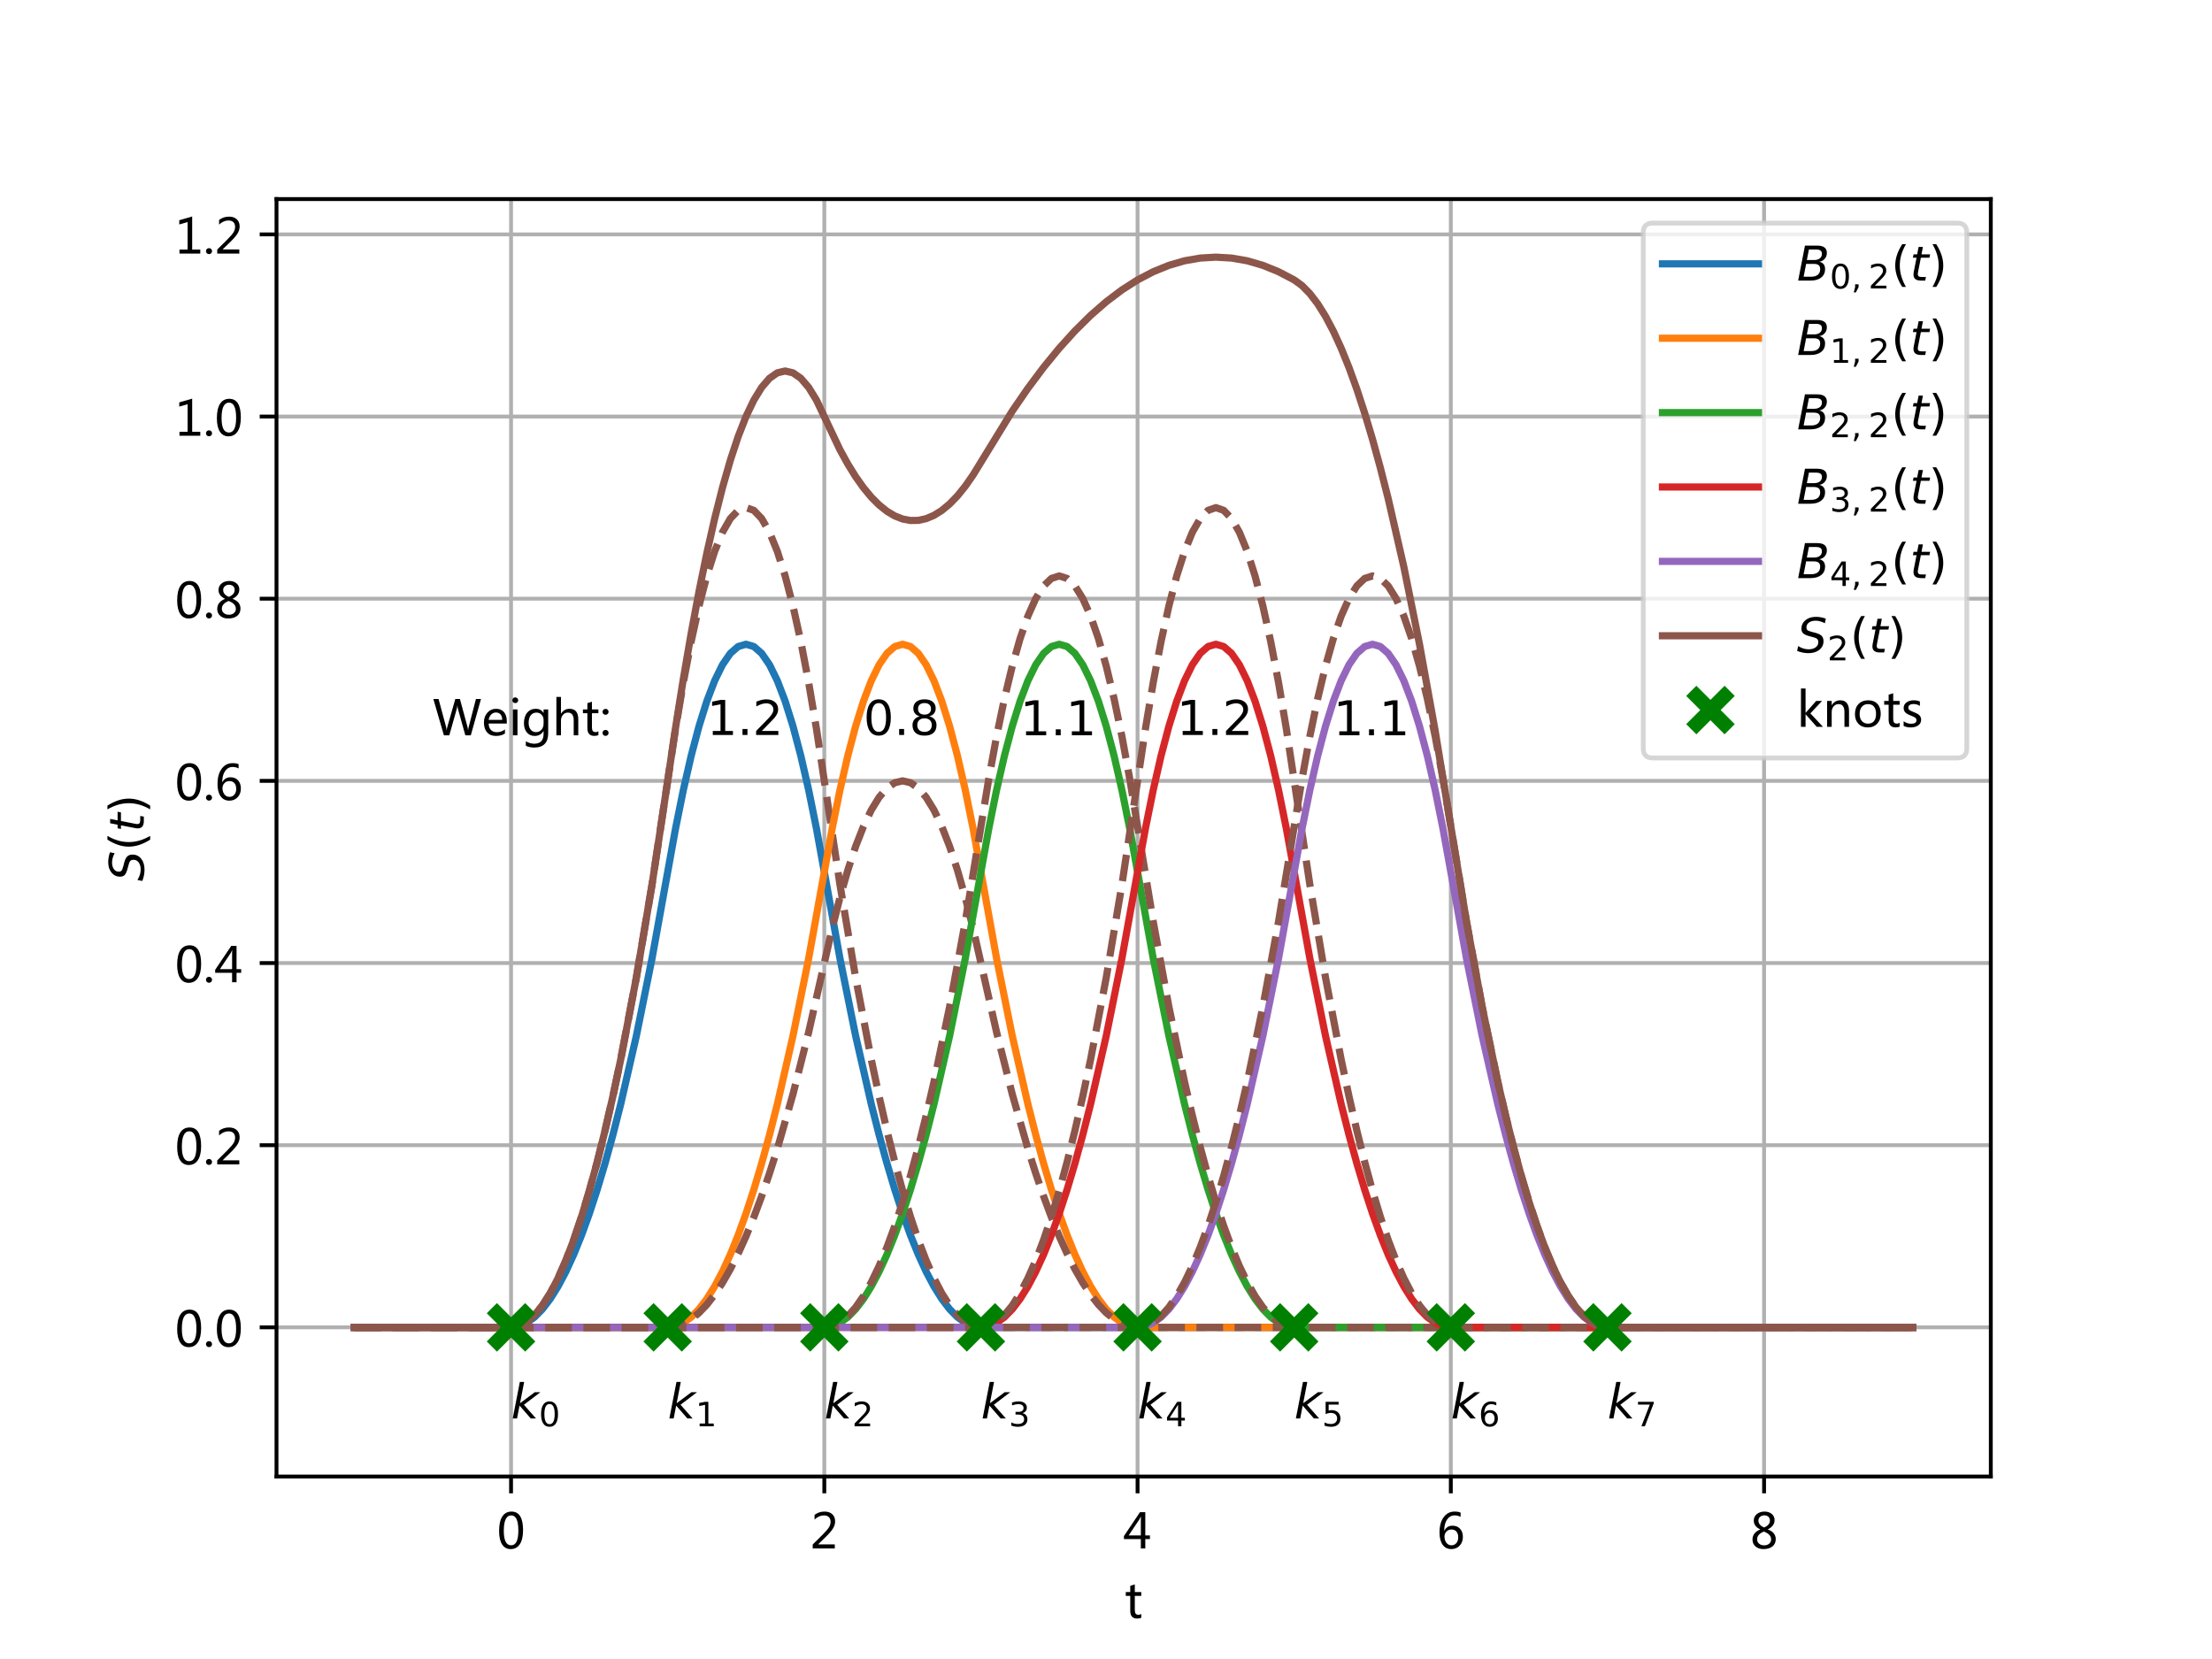 <?xml version="1.0" encoding="utf-8" standalone="no"?>
<!DOCTYPE svg PUBLIC "-//W3C//DTD SVG 1.1//EN"
  "http://www.w3.org/Graphics/SVG/1.1/DTD/svg11.dtd">
<!-- Created with matplotlib (http://matplotlib.org/) -->
<svg height="345.6pt" version="1.1" viewBox="0 0 460.8 345.6" width="460.8pt" xmlns="http://www.w3.org/2000/svg" xmlns:xlink="http://www.w3.org/1999/xlink">
 <defs>
  <style type="text/css">
*{stroke-linecap:butt;stroke-linejoin:round;}
  </style>
 </defs>
 <g id="figure_1">
  <g id="patch_1">
   <path d="M 0 345.6 
L 460.8 345.6 
L 460.8 0 
L 0 0 
z
" style="fill:#ffffff;"/>
  </g>
  <g id="axes_1">
   <g id="patch_2">
    <path d="M 57.6 307.584 
L 414.72 307.584 
L 414.72 41.472 
L 57.6 41.472 
z
" style="fill:#ffffff;"/>
   </g>
   <g id="matplotlib.axis_1">
    <g id="xtick_1">
     <g id="line2d_1">
      <path clip-path="url(#pf61961184f)" d="M 106.461 307.584 
L 106.461 41.472 
" style="fill:none;stroke:#b0b0b0;stroke-linecap:square;stroke-width:0.8;"/>
     </g>
     <g id="line2d_2">
      <defs>
       <path d="M 0 0 
L 0 3.5 
" id="m587c201917" style="stroke:#000000;stroke-width:0.8;"/>
      </defs>
      <g>
       <use style="stroke:#000000;stroke-width:0.8;" x="106.461" xlink:href="#m587c201917" y="307.584"/>
      </g>
     </g>
     <g id="text_1">
      <!-- 0 -->
      <defs>
       <path d="M 4.438 36.328 
Q 4.438 56.344 11.078 66.625 
Q 17.719 76.906 30.328 76.906 
Q 54.344 76.906 54.344 38.141 
Q 54.344 19 47.578 8.859 
Q 40.828 -1.266 28.609 -1.266 
Q 17.094 -1.266 10.766 8.344 
Q 4.438 17.969 4.438 36.328 
z
M 14.203 36.766 
Q 14.203 6.641 29.5 6.641 
Q 44.531 6.641 44.531 37.25 
Q 44.531 68.953 29.781 68.953 
Q 14.203 68.953 14.203 36.766 
z
" id="MicrosoftYaHei-30"/>
      </defs>
      <g transform="translate(103.529 322.578)scale(0.1 -0.1)">
       <use xlink:href="#MicrosoftYaHei-30"/>
      </g>
     </g>
    </g>
    <g id="xtick_2">
     <g id="line2d_3">
      <path clip-path="url(#pf61961184f)" d="M 171.719 307.584 
L 171.719 41.472 
" style="fill:none;stroke:#b0b0b0;stroke-linecap:square;stroke-width:0.8;"/>
     </g>
     <g id="line2d_4">
      <g>
       <use style="stroke:#000000;stroke-width:0.8;" x="171.719" xlink:href="#m587c201917" y="307.584"/>
      </g>
     </g>
     <g id="text_2">
      <!-- 2 -->
      <defs>
       <path d="M 51.172 0 
L 5.172 0 
L 5.172 8.297 
L 27.156 30.219 
Q 36.234 39.312 39.312 44.609 
Q 42.391 49.906 42.391 55.562 
Q 42.391 62.016 38.766 65.453 
Q 35.156 68.891 28.328 68.891 
Q 18.219 68.891 9.031 60.297 
L 9.031 70.016 
Q 17.969 76.906 29.828 76.906 
Q 40.047 76.906 45.953 71.391 
Q 51.859 65.875 51.859 56.547 
Q 51.859 49.516 48.062 42.75 
Q 44.281 35.984 33.734 25.531 
L 16.5 8.688 
L 16.5 8.5 
L 51.172 8.5 
z
" id="MicrosoftYaHei-32"/>
      </defs>
      <g transform="translate(168.786 322.578)scale(0.1 -0.1)">
       <use xlink:href="#MicrosoftYaHei-32"/>
      </g>
     </g>
    </g>
    <g id="xtick_3">
     <g id="line2d_5">
      <path clip-path="url(#pf61961184f)" d="M 236.976 307.584 
L 236.976 41.472 
" style="fill:none;stroke:#b0b0b0;stroke-linecap:square;stroke-width:0.8;"/>
     </g>
     <g id="line2d_6">
      <g>
       <use style="stroke:#000000;stroke-width:0.8;" x="236.976" xlink:href="#m587c201917" y="307.584"/>
      </g>
     </g>
     <g id="text_3">
      <!-- 4 -->
      <defs>
       <path d="M 55.078 19.625 
L 45.406 19.625 
L 45.406 0 
L 36.141 0 
L 36.141 19.625 
L 0.875 19.625 
L 0.875 25.828 
L 34.328 75.641 
L 45.406 75.641 
L 45.406 27.203 
L 55.078 27.203 
z
M 36.141 27.203 
L 36.141 58.891 
Q 36.141 62.25 36.328 66.656 
L 36.141 66.656 
Q 35.453 64.797 33.25 60.844 
L 10.75 27.203 
z
" id="MicrosoftYaHei-34"/>
      </defs>
      <g transform="translate(234.044 322.578)scale(0.1 -0.1)">
       <use xlink:href="#MicrosoftYaHei-34"/>
      </g>
     </g>
    </g>
    <g id="xtick_4">
     <g id="line2d_7">
      <path clip-path="url(#pf61961184f)" d="M 302.233 307.584 
L 302.233 41.472 
" style="fill:none;stroke:#b0b0b0;stroke-linecap:square;stroke-width:0.8;"/>
     </g>
     <g id="line2d_8">
      <g>
       <use style="stroke:#000000;stroke-width:0.8;" x="302.233" xlink:href="#m587c201917" y="307.584"/>
      </g>
     </g>
     <g id="text_4">
      <!-- 6 -->
      <defs>
       <path d="M 49.703 65.922 
Q 43.797 68.953 37.359 68.953 
Q 27.547 68.953 21.578 60.406 
Q 15.625 51.859 15.531 37.062 
L 15.766 37.062 
Q 21.141 47.469 32.906 47.469 
Q 42.719 47.469 48.578 41.062 
Q 54.438 34.672 54.438 24.078 
Q 54.438 12.984 47.672 5.859 
Q 40.922 -1.266 30.422 -1.266 
Q 18.891 -1.266 12.328 7.734 
Q 5.766 16.75 5.766 33.297 
Q 5.766 53.328 14.375 65.109 
Q 23 76.906 37.062 76.906 
Q 45.125 76.906 49.703 74.703 
z
M 16.109 24.75 
Q 16.109 17.281 20.094 11.953 
Q 24.078 6.641 30.672 6.641 
Q 36.922 6.641 40.828 11.234 
Q 44.734 15.828 44.734 23.047 
Q 44.734 30.859 41.047 35.203 
Q 37.359 39.547 30.562 39.547 
Q 24.125 39.547 20.109 35.156 
Q 16.109 30.766 16.109 24.75 
z
" id="MicrosoftYaHei-36"/>
      </defs>
      <g transform="translate(299.301 322.578)scale(0.1 -0.1)">
       <use xlink:href="#MicrosoftYaHei-36"/>
      </g>
     </g>
    </g>
    <g id="xtick_5">
     <g id="line2d_9">
      <path clip-path="url(#pf61961184f)" d="M 367.49 307.584 
L 367.49 41.472 
" style="fill:none;stroke:#b0b0b0;stroke-linecap:square;stroke-width:0.8;"/>
     </g>
     <g id="line2d_10">
      <g>
       <use style="stroke:#000000;stroke-width:0.8;" x="367.49" xlink:href="#m587c201917" y="307.584"/>
      </g>
     </g>
     <g id="text_5">
      <!-- 8 -->
      <defs>
       <path d="M 21.391 39.797 
Q 7.859 46.094 7.859 58.062 
Q 7.859 66.406 14.203 71.656 
Q 20.562 76.906 30.422 76.906 
Q 39.453 76.906 45.312 71.969 
Q 51.172 67.047 51.172 59.234 
Q 51.172 46.625 37.062 39.844 
L 37.062 39.656 
Q 53.609 33.688 53.609 19.344 
Q 53.609 9.906 46.797 4.312 
Q 39.984 -1.266 27.781 -1.266 
Q 17.781 -1.266 11.469 4.25 
Q 5.172 9.766 5.172 18.562 
Q 5.172 33.016 21.391 39.594 
z
M 41.5 58.109 
Q 41.5 63.188 38.328 66.109 
Q 35.156 69.047 29.734 69.047 
Q 24.656 69.047 21.094 65.984 
Q 17.531 62.938 17.531 58.203 
Q 17.531 48.734 29.391 43.797 
Q 41.5 48.828 41.5 58.109 
z
M 28.812 35.25 
Q 14.797 29.594 14.797 19.047 
Q 14.797 13.578 18.891 10.062 
Q 23 6.547 29.594 6.547 
Q 35.984 6.547 39.984 10.031 
Q 44 13.531 44 18.75 
Q 44 29.734 28.812 35.25 
z
" id="MicrosoftYaHei-38"/>
      </defs>
      <g transform="translate(364.558 322.578)scale(0.1 -0.1)">
       <use xlink:href="#MicrosoftYaHei-38"/>
      </g>
     </g>
    </g>
    <g id="text_6">
     <!-- t -->
     <defs>
      <path d="M 34.469 0.531 
Q 31.344 -1.172 26.031 -1.172 
Q 11.531 -1.172 11.531 14.891 
L 11.531 46.094 
L 2.25 46.094 
L 2.25 54 
L 11.531 54 
L 11.531 67 
L 21.047 70.016 
L 21.047 54 
L 34.469 54 
L 34.469 46.094 
L 21.047 46.094 
L 21.047 16.609 
Q 21.047 11.281 22.844 8.984 
Q 24.656 6.688 28.859 6.688 
Q 32.078 6.688 34.469 8.5 
z
" id="MicrosoftYaHei-74"/>
     </defs>
     <g transform="translate(234.298 337.057)scale(0.1 -0.1)">
      <use xlink:href="#MicrosoftYaHei-74"/>
     </g>
    </g>
   </g>
   <g id="matplotlib.axis_2">
    <g id="ytick_1">
     <g id="line2d_11">
      <path clip-path="url(#pf61961184f)" d="M 57.6 276.514 
L 414.72 276.514 
" style="fill:none;stroke:#b0b0b0;stroke-linecap:square;stroke-width:0.8;"/>
     </g>
     <g id="line2d_12">
      <defs>
       <path d="M 0 0 
L -3.5 0 
" id="m5047933f1c" style="stroke:#000000;stroke-width:0.8;"/>
      </defs>
      <g>
       <use style="stroke:#000000;stroke-width:0.8;" x="57.6" xlink:href="#m5047933f1c" y="276.514"/>
      </g>
     </g>
     <g id="text_7">
      <!-- 0.0 -->
      <defs>
       <path d="M 5.812 5.031 
Q 5.812 7.672 7.609 9.469 
Q 9.422 11.281 12.109 11.281 
Q 14.844 11.281 16.641 9.453 
Q 18.453 7.625 18.453 5.031 
Q 18.453 2.484 16.641 0.656 
Q 14.844 -1.172 12.062 -1.172 
Q 9.375 -1.172 7.594 0.656 
Q 5.812 2.484 5.812 5.031 
z
" id="MicrosoftYaHei-2e"/>
      </defs>
      <g transform="translate(36.464 280.511)scale(0.1 -0.1)">
       <use xlink:href="#MicrosoftYaHei-30"/>
       <use x="58.643" xlink:href="#MicrosoftYaHei-2e"/>
       <use x="82.715" xlink:href="#MicrosoftYaHei-30"/>
      </g>
     </g>
    </g>
    <g id="ytick_2">
     <g id="line2d_13">
      <path clip-path="url(#pf61961184f)" d="M 57.6 238.566 
L 414.72 238.566 
" style="fill:none;stroke:#b0b0b0;stroke-linecap:square;stroke-width:0.8;"/>
     </g>
     <g id="line2d_14">
      <g>
       <use style="stroke:#000000;stroke-width:0.8;" x="57.6" xlink:href="#m5047933f1c" y="238.566"/>
      </g>
     </g>
     <g id="text_8">
      <!-- 0.2 -->
      <g transform="translate(36.464 242.563)scale(0.1 -0.1)">
       <use xlink:href="#MicrosoftYaHei-30"/>
       <use x="58.643" xlink:href="#MicrosoftYaHei-2e"/>
       <use x="82.715" xlink:href="#MicrosoftYaHei-32"/>
      </g>
     </g>
    </g>
    <g id="ytick_3">
     <g id="line2d_15">
      <path clip-path="url(#pf61961184f)" d="M 57.6 200.617 
L 414.72 200.617 
" style="fill:none;stroke:#b0b0b0;stroke-linecap:square;stroke-width:0.8;"/>
     </g>
     <g id="line2d_16">
      <g>
       <use style="stroke:#000000;stroke-width:0.8;" x="57.6" xlink:href="#m5047933f1c" y="200.617"/>
      </g>
     </g>
     <g id="text_9">
      <!-- 0.4 -->
      <g transform="translate(36.464 204.614)scale(0.1 -0.1)">
       <use xlink:href="#MicrosoftYaHei-30"/>
       <use x="58.643" xlink:href="#MicrosoftYaHei-2e"/>
       <use x="82.715" xlink:href="#MicrosoftYaHei-34"/>
      </g>
     </g>
    </g>
    <g id="ytick_4">
     <g id="line2d_17">
      <path clip-path="url(#pf61961184f)" d="M 57.6 162.669 
L 414.72 162.669 
" style="fill:none;stroke:#b0b0b0;stroke-linecap:square;stroke-width:0.8;"/>
     </g>
     <g id="line2d_18">
      <g>
       <use style="stroke:#000000;stroke-width:0.8;" x="57.6" xlink:href="#m5047933f1c" y="162.669"/>
      </g>
     </g>
     <g id="text_10">
      <!-- 0.6 -->
      <g transform="translate(36.464 166.666)scale(0.1 -0.1)">
       <use xlink:href="#MicrosoftYaHei-30"/>
       <use x="58.643" xlink:href="#MicrosoftYaHei-2e"/>
       <use x="82.715" xlink:href="#MicrosoftYaHei-36"/>
      </g>
     </g>
    </g>
    <g id="ytick_5">
     <g id="line2d_19">
      <path clip-path="url(#pf61961184f)" d="M 57.6 124.721 
L 414.72 124.721 
" style="fill:none;stroke:#b0b0b0;stroke-linecap:square;stroke-width:0.8;"/>
     </g>
     <g id="line2d_20">
      <g>
       <use style="stroke:#000000;stroke-width:0.8;" x="57.6" xlink:href="#m5047933f1c" y="124.721"/>
      </g>
     </g>
     <g id="text_11">
      <!-- 0.8 -->
      <g transform="translate(36.464 128.718)scale(0.1 -0.1)">
       <use xlink:href="#MicrosoftYaHei-30"/>
       <use x="58.643" xlink:href="#MicrosoftYaHei-2e"/>
       <use x="82.715" xlink:href="#MicrosoftYaHei-38"/>
      </g>
     </g>
    </g>
    <g id="ytick_6">
     <g id="line2d_21">
      <path clip-path="url(#pf61961184f)" d="M 57.6 86.773 
L 414.72 86.773 
" style="fill:none;stroke:#b0b0b0;stroke-linecap:square;stroke-width:0.8;"/>
     </g>
     <g id="line2d_22">
      <g>
       <use style="stroke:#000000;stroke-width:0.8;" x="57.6" xlink:href="#m5047933f1c" y="86.773"/>
      </g>
     </g>
     <g id="text_12">
      <!-- 1.0 -->
      <defs>
       <path d="M 52.594 0 
L 9.234 0 
L 9.234 8.25 
L 26.172 8.25 
L 26.172 65.672 
L 8.797 60.641 
L 8.797 69.438 
L 35.688 77.25 
L 35.688 8.25 
L 52.594 8.25 
z
" id="MicrosoftYaHei-31"/>
      </defs>
      <g transform="translate(36.464 90.77)scale(0.1 -0.1)">
       <use xlink:href="#MicrosoftYaHei-31"/>
       <use x="58.643" xlink:href="#MicrosoftYaHei-2e"/>
       <use x="82.715" xlink:href="#MicrosoftYaHei-30"/>
      </g>
     </g>
    </g>
    <g id="ytick_7">
     <g id="line2d_23">
      <path clip-path="url(#pf61961184f)" d="M 57.6 48.824 
L 414.72 48.824 
" style="fill:none;stroke:#b0b0b0;stroke-linecap:square;stroke-width:0.8;"/>
     </g>
     <g id="line2d_24">
      <g>
       <use style="stroke:#000000;stroke-width:0.8;" x="57.6" xlink:href="#m5047933f1c" y="48.824"/>
      </g>
     </g>
     <g id="text_13">
      <!-- 1.2 -->
      <g transform="translate(36.464 52.821)scale(0.1 -0.1)">
       <use xlink:href="#MicrosoftYaHei-31"/>
       <use x="58.643" xlink:href="#MicrosoftYaHei-2e"/>
       <use x="82.715" xlink:href="#MicrosoftYaHei-32"/>
      </g>
     </g>
    </g>
    <g id="text_14">
     <!-- $S(t)$ -->
     <defs>
      <path d="M 60.297 70.516 
L 58.406 60.891 
Q 53.469 63.531 48.609 64.875 
Q 43.75 66.219 39.203 66.219 
Q 30.375 66.219 25.141 62.359 
Q 19.922 58.5 19.922 52.094 
Q 19.922 48.578 21.844 46.703 
Q 23.781 44.828 31.781 42.672 
L 37.703 41.219 
Q 47.703 38.625 51.609 34.641 
Q 55.516 30.672 55.516 23.484 
Q 55.516 12.453 46.844 5.516 
Q 38.188 -1.422 24.031 -1.422 
Q 18.219 -1.422 12.359 -0.266 
Q 6.5 0.875 0.594 3.219 
L 2.594 13.375 
Q 8.016 10.016 13.453 8.297 
Q 18.891 6.594 24.312 6.594 
Q 33.547 6.594 39.109 10.688 
Q 44.672 14.797 44.672 21.391 
Q 44.672 25.781 42.453 28.047 
Q 40.234 30.328 32.906 32.172 
L 27 33.688 
Q 16.891 36.328 13.203 39.766 
Q 9.516 43.219 9.516 49.422 
Q 9.516 60.297 17.891 67.25 
Q 26.266 74.219 39.703 74.219 
Q 44.922 74.219 50.047 73.281 
Q 55.172 72.359 60.297 70.516 
z
" id="DejaVuSans-Oblique-53"/>
      <path d="M 31 75.875 
Q 24.469 64.656 21.281 53.656 
Q 18.109 42.672 18.109 31.391 
Q 18.109 20.125 21.312 9.062 
Q 24.516 -2 31 -13.188 
L 23.188 -13.188 
Q 15.875 -1.703 12.234 9.375 
Q 8.594 20.453 8.594 31.391 
Q 8.594 42.281 12.203 53.312 
Q 15.828 64.359 23.188 75.875 
z
" id="DejaVuSans-28"/>
      <path d="M 42.281 54.688 
L 40.922 47.703 
L 23 47.703 
L 17.188 18.016 
Q 16.891 16.359 16.75 15.234 
Q 16.609 14.109 16.609 13.484 
Q 16.609 10.359 18.484 8.938 
Q 20.359 7.516 24.516 7.516 
L 33.594 7.516 
L 32.078 0 
L 23.484 0 
Q 15.484 0 11.547 3.125 
Q 7.625 6.25 7.625 12.594 
Q 7.625 13.719 7.766 15.062 
Q 7.906 16.406 8.203 18.016 
L 14.016 47.703 
L 6.391 47.703 
L 7.812 54.688 
L 15.281 54.688 
L 18.312 70.219 
L 27.297 70.219 
L 24.312 54.688 
z
" id="DejaVuSans-Oblique-74"/>
      <path d="M 8.016 75.875 
L 15.828 75.875 
Q 23.141 64.359 26.781 53.312 
Q 30.422 42.281 30.422 31.391 
Q 30.422 20.453 26.781 9.375 
Q 23.141 -1.703 15.828 -13.188 
L 8.016 -13.188 
Q 14.5 -2 17.703 9.062 
Q 20.906 20.125 20.906 31.391 
Q 20.906 42.672 17.703 53.656 
Q 14.5 64.656 8.016 75.875 
z
" id="DejaVuSans-29"/>
     </defs>
     <g transform="translate(29.978 183.578)rotate(-90)scale(0.1 -0.1)">
      <use transform="translate(0 0.125)" xlink:href="#DejaVuSans-Oblique-53"/>
      <use transform="translate(63.477 0.125)" xlink:href="#DejaVuSans-28"/>
      <use transform="translate(102.49 0.125)" xlink:href="#DejaVuSans-Oblique-74"/>
      <use transform="translate(141.699 0.125)" xlink:href="#DejaVuSans-29"/>
     </g>
    </g>
   </g>
   <g id="line2d_25">
    <path clip-path="url(#pf61961184f)" d="M 73.833 276.514 
L 106.461 276.514 
L 108.093 276.277 
L 109.724 275.565 
L 111.356 274.379 
L 112.987 272.719 
L 114.618 270.584 
L 116.25 267.976 
L 117.881 264.892 
L 119.513 261.335 
L 121.144 257.303 
L 122.776 252.796 
L 124.407 247.816 
L 126.038 242.36 
L 127.67 236.431 
L 129.301 230.027 
L 132.564 215.797 
L 135.827 199.669 
L 139.09 181.643 
L 140.721 172.631 
L 142.353 164.567 
L 143.984 157.451 
L 145.616 151.285 
L 147.247 146.067 
L 148.879 141.798 
L 150.51 138.477 
L 152.141 136.105 
L 153.773 134.682 
L 155.404 134.208 
L 157.036 134.682 
L 158.667 136.105 
L 160.299 138.477 
L 161.93 141.798 
L 163.561 146.067 
L 165.193 151.285 
L 166.824 157.451 
L 168.456 164.567 
L 170.087 172.631 
L 174.981 199.669 
L 178.244 215.797 
L 181.507 230.027 
L 183.139 236.431 
L 184.77 242.36 
L 186.401 247.816 
L 188.033 252.796 
L 189.664 257.303 
L 191.296 261.335 
L 192.927 264.892 
L 194.559 267.976 
L 196.19 270.584 
L 197.821 272.719 
L 199.453 274.379 
L 201.084 275.565 
L 202.716 276.277 
L 204.347 276.514 
L 398.487 276.514 
L 398.487 276.514 
" style="fill:none;stroke:#1f77b4;stroke-linecap:square;stroke-width:1.5;"/>
   </g>
   <g id="line2d_26">
    <path clip-path="url(#pf61961184f)" d="M 73.833 276.514 
L 106.461 276.514 
L 108.093 276.229 
L 109.724 275.375 
L 111.356 273.952 
L 112.987 271.96 
L 114.618 269.399 
L 116.25 266.268 
L 117.881 262.568 
L 119.513 258.299 
L 121.144 253.46 
L 122.776 248.053 
L 124.407 242.076 
L 126.038 235.53 
L 127.67 228.414 
L 129.301 220.73 
L 132.564 203.653 
L 135.827 184.3 
L 139.09 162.669 
L 140.721 151.854 
L 142.353 142.177 
L 143.984 133.639 
L 145.616 126.239 
L 147.247 119.977 
L 148.879 114.854 
L 150.51 110.87 
L 152.141 108.024 
L 153.773 106.316 
L 155.404 105.747 
L 157.036 106.316 
L 158.667 108.024 
L 160.299 110.87 
L 161.93 114.854 
L 163.561 119.977 
L 165.193 126.239 
L 166.824 133.639 
L 168.456 142.177 
L 170.087 151.854 
L 174.981 184.3 
L 178.244 203.653 
L 181.507 220.73 
L 183.139 228.414 
L 184.77 235.53 
L 186.401 242.076 
L 188.033 248.053 
L 189.664 253.46 
L 191.296 258.299 
L 192.927 262.568 
L 194.559 266.268 
L 196.19 269.399 
L 197.821 271.96 
L 199.453 273.952 
L 201.084 275.375 
L 202.716 276.229 
L 204.347 276.514 
L 398.487 276.514 
L 398.487 276.514 
" style="fill:none;stroke:#8c564b;stroke-dasharray:5.55,2.4;stroke-dashoffset:0;stroke-width:1.5;"/>
   </g>
   <g id="line2d_27">
    <path clip-path="url(#pf61961184f)" d="M 73.833 276.514 
L 139.09 276.514 
L 140.721 276.277 
L 142.353 275.565 
L 143.984 274.379 
L 145.616 272.719 
L 147.247 270.584 
L 148.879 267.976 
L 150.51 264.892 
L 152.141 261.335 
L 153.773 257.303 
L 155.404 252.796 
L 157.036 247.816 
L 158.667 242.36 
L 160.299 236.431 
L 161.93 230.027 
L 165.193 215.797 
L 168.456 199.669 
L 171.719 181.643 
L 173.35 172.631 
L 174.981 164.567 
L 176.613 157.451 
L 178.244 151.285 
L 179.876 146.067 
L 181.507 141.798 
L 183.139 138.477 
L 184.77 136.105 
L 186.401 134.682 
L 188.033 134.208 
L 189.664 134.682 
L 191.296 136.105 
L 192.927 138.477 
L 194.559 141.798 
L 196.19 146.067 
L 197.821 151.285 
L 199.453 157.451 
L 201.084 164.567 
L 202.716 172.631 
L 207.61 199.669 
L 210.873 215.797 
L 214.136 230.027 
L 215.767 236.431 
L 217.399 242.36 
L 219.03 247.816 
L 220.661 252.796 
L 222.293 257.303 
L 223.924 261.335 
L 225.556 264.892 
L 227.187 267.976 
L 228.819 270.584 
L 230.45 272.719 
L 232.081 274.379 
L 233.713 275.565 
L 235.344 276.277 
L 236.976 276.514 
L 398.487 276.514 
L 398.487 276.514 
" style="fill:none;stroke:#ff7f0e;stroke-linecap:square;stroke-width:1.5;"/>
   </g>
   <g id="line2d_28">
    <path clip-path="url(#pf61961184f)" d="M 73.833 276.514 
L 139.09 276.514 
L 140.721 276.324 
L 142.353 275.755 
L 143.984 274.806 
L 145.616 273.478 
L 147.247 271.77 
L 148.879 269.683 
L 150.51 267.217 
L 152.141 264.37 
L 153.773 261.145 
L 155.404 257.54 
L 157.036 253.555 
L 158.667 249.191 
L 160.299 244.448 
L 161.93 239.325 
L 165.193 227.94 
L 168.456 215.038 
L 171.719 200.617 
L 173.35 193.407 
L 174.981 186.956 
L 176.613 181.264 
L 178.244 176.331 
L 179.876 172.156 
L 181.507 168.741 
L 183.139 166.085 
L 184.77 164.187 
L 186.401 163.049 
L 188.033 162.669 
L 189.664 163.049 
L 191.296 164.187 
L 192.927 166.085 
L 194.559 168.741 
L 196.19 172.156 
L 197.821 176.331 
L 199.453 181.264 
L 201.084 186.956 
L 202.716 193.407 
L 207.61 215.038 
L 210.873 227.94 
L 214.136 239.325 
L 215.767 244.448 
L 217.399 249.191 
L 219.03 253.555 
L 220.661 257.54 
L 222.293 261.145 
L 223.924 264.37 
L 225.556 267.217 
L 227.187 269.683 
L 228.819 271.77 
L 230.45 273.478 
L 232.081 274.806 
L 233.713 275.755 
L 235.344 276.324 
L 236.976 276.514 
L 398.487 276.514 
L 398.487 276.514 
" style="fill:none;stroke:#8c564b;stroke-dasharray:5.55,2.4;stroke-dashoffset:0;stroke-width:1.5;"/>
   </g>
   <g id="line2d_29">
    <path clip-path="url(#pf61961184f)" d="M 73.833 276.514 
L 171.719 276.514 
L 173.35 276.277 
L 174.981 275.565 
L 176.613 274.379 
L 178.244 272.719 
L 179.876 270.584 
L 181.507 267.976 
L 183.139 264.892 
L 184.77 261.335 
L 186.401 257.303 
L 188.033 252.796 
L 189.664 247.816 
L 191.296 242.36 
L 192.927 236.431 
L 194.559 230.027 
L 197.821 215.797 
L 201.084 199.669 
L 204.347 181.643 
L 205.979 172.631 
L 207.61 164.567 
L 209.241 157.451 
L 210.873 151.285 
L 212.504 146.067 
L 214.136 141.798 
L 215.767 138.477 
L 217.399 136.105 
L 219.03 134.682 
L 220.661 134.208 
L 222.293 134.682 
L 223.924 136.105 
L 225.556 138.477 
L 227.187 141.798 
L 228.819 146.067 
L 230.45 151.285 
L 232.081 157.451 
L 233.713 164.567 
L 235.344 172.631 
L 240.239 199.669 
L 243.501 215.797 
L 246.764 230.027 
L 248.396 236.431 
L 250.027 242.36 
L 251.659 247.816 
L 253.29 252.796 
L 254.921 257.303 
L 256.553 261.335 
L 258.184 264.892 
L 259.816 267.976 
L 261.447 270.584 
L 263.079 272.719 
L 264.71 274.379 
L 266.341 275.565 
L 267.973 276.277 
L 269.604 276.514 
L 398.487 276.514 
L 398.487 276.514 
" style="fill:none;stroke:#2ca02c;stroke-linecap:square;stroke-width:1.5;"/>
   </g>
   <g id="line2d_30">
    <path clip-path="url(#pf61961184f)" d="M 73.833 276.514 
L 171.719 276.514 
L 173.35 276.253 
L 174.981 275.47 
L 176.613 274.166 
L 178.244 272.34 
L 179.876 269.992 
L 181.507 267.122 
L 183.139 263.73 
L 184.77 259.817 
L 186.401 255.381 
L 188.033 250.424 
L 189.664 244.946 
L 191.296 238.945 
L 192.927 232.423 
L 194.559 225.379 
L 197.821 209.725 
L 201.084 191.984 
L 204.347 172.156 
L 205.979 162.242 
L 207.61 153.372 
L 209.241 145.545 
L 210.873 138.762 
L 212.504 133.022 
L 214.136 128.326 
L 215.767 124.674 
L 217.399 122.065 
L 219.03 120.499 
L 220.661 119.977 
L 222.293 120.499 
L 223.924 122.065 
L 225.556 124.674 
L 227.187 128.326 
L 228.819 133.022 
L 230.45 138.762 
L 232.081 145.545 
L 233.713 153.372 
L 235.344 162.242 
L 240.239 191.984 
L 243.501 209.725 
L 246.764 225.379 
L 248.396 232.423 
L 250.027 238.945 
L 251.659 244.946 
L 253.29 250.424 
L 254.921 255.381 
L 256.553 259.817 
L 258.184 263.73 
L 259.816 267.122 
L 261.447 269.992 
L 263.079 272.34 
L 264.71 274.166 
L 266.341 275.47 
L 267.973 276.253 
L 269.604 276.514 
L 398.487 276.514 
L 398.487 276.514 
" style="fill:none;stroke:#8c564b;stroke-dasharray:5.55,2.4;stroke-dashoffset:0;stroke-width:1.5;"/>
   </g>
   <g id="line2d_31">
    <path clip-path="url(#pf61961184f)" d="M 73.833 276.514 
L 204.347 276.514 
L 205.979 276.277 
L 207.61 275.565 
L 209.241 274.379 
L 210.873 272.719 
L 212.504 270.584 
L 214.136 267.976 
L 215.767 264.892 
L 217.399 261.335 
L 219.03 257.303 
L 220.661 252.796 
L 222.293 247.816 
L 223.924 242.36 
L 225.556 236.431 
L 227.187 230.027 
L 230.45 215.797 
L 233.713 199.669 
L 236.976 181.643 
L 238.607 172.631 
L 240.239 164.567 
L 241.87 157.451 
L 243.501 151.285 
L 245.133 146.067 
L 246.764 141.798 
L 248.396 138.477 
L 250.027 136.105 
L 251.659 134.682 
L 253.29 134.208 
L 254.921 134.682 
L 256.553 136.105 
L 258.184 138.477 
L 259.816 141.798 
L 261.447 146.067 
L 263.079 151.285 
L 264.71 157.451 
L 266.341 164.567 
L 267.973 172.631 
L 272.867 199.669 
L 276.13 215.797 
L 279.393 230.027 
L 281.024 236.431 
L 282.656 242.36 
L 284.287 247.816 
L 285.919 252.796 
L 287.55 257.303 
L 289.181 261.335 
L 290.813 264.892 
L 292.444 267.976 
L 294.076 270.584 
L 295.707 272.719 
L 297.339 274.379 
L 298.97 275.565 
L 300.601 276.277 
L 302.233 276.514 
L 398.487 276.514 
L 398.487 276.514 
" style="fill:none;stroke:#d62728;stroke-linecap:square;stroke-width:1.5;"/>
   </g>
   <g id="line2d_32">
    <path clip-path="url(#pf61961184f)" d="M 73.833 276.514 
L 204.347 276.514 
L 205.979 276.229 
L 207.61 275.375 
L 209.241 273.952 
L 210.873 271.96 
L 212.504 269.399 
L 214.136 266.268 
L 215.767 262.568 
L 217.399 258.299 
L 219.03 253.46 
L 220.661 248.053 
L 222.293 242.076 
L 223.924 235.53 
L 225.556 228.414 
L 227.187 220.73 
L 230.45 203.653 
L 233.713 184.3 
L 236.976 162.669 
L 238.607 151.854 
L 240.239 142.177 
L 241.87 133.639 
L 243.501 126.239 
L 245.133 119.977 
L 246.764 114.854 
L 248.396 110.87 
L 250.027 108.024 
L 251.659 106.316 
L 253.29 105.747 
L 254.921 106.316 
L 256.553 108.024 
L 258.184 110.87 
L 259.816 114.854 
L 261.447 119.977 
L 263.079 126.239 
L 264.71 133.639 
L 266.341 142.177 
L 267.973 151.854 
L 272.867 184.3 
L 276.13 203.653 
L 279.393 220.73 
L 281.024 228.414 
L 282.656 235.53 
L 284.287 242.076 
L 285.919 248.053 
L 287.55 253.46 
L 289.181 258.299 
L 290.813 262.568 
L 292.444 266.268 
L 294.076 269.399 
L 295.707 271.96 
L 297.339 273.952 
L 298.97 275.375 
L 300.601 276.229 
L 302.233 276.514 
L 398.487 276.514 
L 398.487 276.514 
" style="fill:none;stroke:#8c564b;stroke-dasharray:5.55,2.4;stroke-dashoffset:0;stroke-width:1.5;"/>
   </g>
   <g id="line2d_33">
    <path clip-path="url(#pf61961184f)" d="M 73.833 276.514 
L 236.976 276.514 
L 238.607 276.277 
L 240.239 275.565 
L 241.87 274.379 
L 243.501 272.719 
L 245.133 270.584 
L 246.764 267.976 
L 248.396 264.892 
L 250.027 261.335 
L 251.659 257.303 
L 253.29 252.796 
L 254.921 247.816 
L 256.553 242.36 
L 258.184 236.431 
L 259.816 230.027 
L 263.079 215.797 
L 266.341 199.669 
L 269.604 181.643 
L 271.236 172.631 
L 272.867 164.567 
L 274.499 157.451 
L 276.13 151.285 
L 277.761 146.067 
L 279.393 141.798 
L 281.024 138.477 
L 282.656 136.105 
L 284.287 134.682 
L 285.919 134.208 
L 287.55 134.682 
L 289.181 136.105 
L 290.813 138.477 
L 292.444 141.798 
L 294.076 146.067 
L 295.707 151.285 
L 297.339 157.451 
L 298.97 164.567 
L 300.601 172.631 
L 305.496 199.669 
L 308.759 215.797 
L 312.021 230.027 
L 313.653 236.431 
L 315.284 242.36 
L 316.916 247.816 
L 318.547 252.796 
L 320.179 257.303 
L 321.81 261.335 
L 323.441 264.892 
L 325.073 267.976 
L 326.704 270.584 
L 328.336 272.719 
L 329.967 274.379 
L 331.599 275.565 
L 333.23 276.277 
L 334.862 276.514 
L 398.487 276.514 
L 398.487 276.514 
" style="fill:none;stroke:#9467bd;stroke-linecap:square;stroke-width:1.5;"/>
   </g>
   <g id="line2d_34">
    <path clip-path="url(#pf61961184f)" d="M 73.833 276.514 
L 236.976 276.514 
L 238.607 276.253 
L 240.239 275.47 
L 241.87 274.166 
L 243.501 272.34 
L 245.133 269.992 
L 246.764 267.122 
L 248.396 263.73 
L 250.027 259.817 
L 251.659 255.381 
L 253.29 250.424 
L 254.921 244.946 
L 256.553 238.945 
L 258.184 232.423 
L 259.816 225.379 
L 263.079 209.725 
L 266.341 191.984 
L 269.604 172.156 
L 271.236 162.242 
L 272.867 153.372 
L 274.499 145.545 
L 276.13 138.762 
L 277.761 133.022 
L 279.393 128.326 
L 281.024 124.674 
L 282.656 122.065 
L 284.287 120.499 
L 285.919 119.977 
L 287.55 120.499 
L 289.181 122.065 
L 290.813 124.674 
L 292.444 128.326 
L 294.076 133.022 
L 295.707 138.762 
L 297.339 145.545 
L 298.97 153.372 
L 300.601 162.242 
L 305.496 191.984 
L 308.759 209.725 
L 312.021 225.379 
L 313.653 232.423 
L 315.284 238.945 
L 316.916 244.946 
L 318.547 250.424 
L 320.179 255.381 
L 321.81 259.817 
L 323.441 263.73 
L 325.073 267.122 
L 326.704 269.992 
L 328.336 272.34 
L 329.967 274.166 
L 331.599 275.47 
L 333.23 276.253 
L 334.862 276.514 
L 398.487 276.514 
L 398.487 276.514 
" style="fill:none;stroke:#8c564b;stroke-dasharray:5.55,2.4;stroke-dashoffset:0;stroke-width:1.5;"/>
   </g>
   <g id="line2d_35">
    <path clip-path="url(#pf61961184f)" d="M 73.833 276.514 
L 106.461 276.514 
L 108.093 276.229 
L 109.724 275.375 
L 111.356 273.952 
L 112.987 271.96 
L 114.618 269.399 
L 116.25 266.268 
L 117.881 262.568 
L 119.513 258.299 
L 121.144 253.46 
L 122.776 248.053 
L 124.407 242.076 
L 126.038 235.53 
L 127.67 228.414 
L 129.301 220.73 
L 132.564 203.653 
L 135.827 184.3 
L 139.09 162.669 
L 140.721 151.664 
L 142.353 141.418 
L 143.984 131.931 
L 145.616 123.203 
L 147.247 115.234 
L 148.879 108.024 
L 150.51 101.573 
L 152.141 95.88 
L 153.773 90.947 
L 155.404 86.773 
L 157.036 83.357 
L 158.667 80.701 
L 160.299 78.804 
L 161.93 77.665 
L 163.561 77.286 
L 165.193 77.665 
L 166.824 78.804 
L 168.456 80.701 
L 170.087 83.357 
L 174.981 93.698 
L 176.613 96.663 
L 178.244 99.296 
L 179.876 101.596 
L 181.507 103.565 
L 183.139 105.201 
L 184.77 106.506 
L 186.401 107.478 
L 188.033 108.119 
L 189.664 108.427 
L 191.296 108.403 
L 192.927 108.047 
L 194.559 107.36 
L 196.19 106.34 
L 197.821 104.988 
L 199.453 103.304 
L 201.084 101.288 
L 202.716 98.94 
L 210.873 85.634 
L 214.136 80.891 
L 217.399 76.527 
L 220.661 72.542 
L 223.924 68.937 
L 227.187 65.711 
L 230.45 62.865 
L 233.713 60.399 
L 236.976 58.312 
L 240.239 56.604 
L 243.501 55.276 
L 246.764 54.327 
L 250.027 53.758 
L 253.29 53.568 
L 256.553 53.758 
L 259.816 54.327 
L 263.079 55.276 
L 266.341 56.604 
L 269.604 58.312 
L 271.236 59.497 
L 272.867 61.158 
L 274.499 63.292 
L 276.13 65.901 
L 277.761 68.984 
L 279.393 72.542 
L 281.024 76.574 
L 282.656 81.08 
L 284.287 86.061 
L 285.919 91.516 
L 287.55 97.446 
L 289.181 103.849 
L 292.444 118.08 
L 295.707 134.208 
L 298.97 152.233 
L 302.233 172.156 
L 305.496 191.984 
L 308.759 209.725 
L 312.021 225.379 
L 313.653 232.423 
L 315.284 238.945 
L 316.916 244.946 
L 318.547 250.424 
L 320.179 255.381 
L 321.81 259.817 
L 323.441 263.73 
L 325.073 267.122 
L 326.704 269.992 
L 328.336 272.34 
L 329.967 274.166 
L 331.599 275.47 
L 333.23 276.253 
L 334.862 276.514 
L 398.487 276.514 
L 398.487 276.514 
" style="fill:none;stroke:#8c564b;stroke-linecap:square;stroke-width:1.5;"/>
   </g>
   <g id="line2d_36">
    <defs>
     <path d="M -4 4 
L 4 -4 
M -4 -4 
L 4 4 
" id="m11fb1fab45" style="stroke:#008000;stroke-width:3;"/>
    </defs>
    <g clip-path="url(#pf61961184f)">
     <use style="fill:#008000;stroke:#008000;stroke-width:3;" x="106.461" xlink:href="#m11fb1fab45" y="276.514"/>
     <use style="fill:#008000;stroke:#008000;stroke-width:3;" x="139.09" xlink:href="#m11fb1fab45" y="276.514"/>
     <use style="fill:#008000;stroke:#008000;stroke-width:3;" x="171.719" xlink:href="#m11fb1fab45" y="276.514"/>
     <use style="fill:#008000;stroke:#008000;stroke-width:3;" x="204.347" xlink:href="#m11fb1fab45" y="276.514"/>
     <use style="fill:#008000;stroke:#008000;stroke-width:3;" x="236.976" xlink:href="#m11fb1fab45" y="276.514"/>
     <use style="fill:#008000;stroke:#008000;stroke-width:3;" x="269.604" xlink:href="#m11fb1fab45" y="276.514"/>
     <use style="fill:#008000;stroke:#008000;stroke-width:3;" x="302.233" xlink:href="#m11fb1fab45" y="276.514"/>
     <use style="fill:#008000;stroke:#008000;stroke-width:3;" x="334.862" xlink:href="#m11fb1fab45" y="276.514"/>
    </g>
   </g>
   <g id="line2d_37">
    <path clip-path="url(#pf61961184f)" d="M 106.461 295.488 
" style="fill:none;stroke:#8c564b;stroke-linecap:square;stroke-width:1.5;"/>
   </g>
   <g id="patch_3">
    <path d="M 57.6 307.584 
L 57.6 41.472 
" style="fill:none;stroke:#000000;stroke-linecap:square;stroke-linejoin:miter;stroke-width:0.8;"/>
   </g>
   <g id="patch_4">
    <path d="M 414.72 307.584 
L 414.72 41.472 
" style="fill:none;stroke:#000000;stroke-linecap:square;stroke-linejoin:miter;stroke-width:0.8;"/>
   </g>
   <g id="patch_5">
    <path d="M 57.6 307.584 
L 414.72 307.584 
" style="fill:none;stroke:#000000;stroke-linecap:square;stroke-linejoin:miter;stroke-width:0.8;"/>
   </g>
   <g id="patch_6">
    <path d="M 57.6 41.472 
L 414.72 41.472 
" style="fill:none;stroke:#000000;stroke-linecap:square;stroke-linejoin:miter;stroke-width:0.8;"/>
   </g>
   <g id="text_15">
    <!-- $1.2$ -->
    <defs>
     <path d="M 12.406 8.297 
L 28.516 8.297 
L 28.516 63.922 
L 10.984 60.406 
L 10.984 69.391 
L 28.422 72.906 
L 38.281 72.906 
L 38.281 8.297 
L 54.391 8.297 
L 54.391 0 
L 12.406 0 
z
" id="DejaVuSans-31"/>
     <path d="M 10.688 12.406 
L 21 12.406 
L 21 0 
L 10.688 0 
z
" id="DejaVuSans-2e"/>
     <path d="M 19.188 8.297 
L 53.609 8.297 
L 53.609 0 
L 7.328 0 
L 7.328 8.297 
Q 12.938 14.109 22.625 23.891 
Q 32.328 33.688 34.812 36.531 
Q 39.547 41.844 41.422 45.531 
Q 43.312 49.219 43.312 52.781 
Q 43.312 58.594 39.234 62.25 
Q 35.156 65.922 28.609 65.922 
Q 23.969 65.922 18.812 64.312 
Q 13.672 62.703 7.812 59.422 
L 7.812 69.391 
Q 13.766 71.781 18.938 73 
Q 24.125 74.219 28.422 74.219 
Q 39.75 74.219 46.484 68.547 
Q 53.219 62.891 53.219 53.422 
Q 53.219 48.922 51.531 44.891 
Q 49.859 40.875 45.406 35.406 
Q 44.188 33.984 37.641 27.219 
Q 31.109 20.453 19.188 8.297 
z
" id="DejaVuSans-32"/>
    </defs>
    <g transform="translate(147.247 153.182)scale(0.1 -0.1)">
     <use transform="translate(0 0.781)" xlink:href="#DejaVuSans-31"/>
     <use transform="translate(63.623 0.781)" xlink:href="#DejaVuSans-2e"/>
     <use transform="translate(95.332 0.781)" xlink:href="#DejaVuSans-32"/>
    </g>
   </g>
   <g id="text_16">
    <!-- $k_0$ -->
    <defs>
     <path d="M 18.312 75.984 
L 27.297 75.984 
L 18.703 31.688 
L 49.516 54.688 
L 61.188 54.688 
L 26.812 28.516 
L 51.906 0 
L 41.016 0 
L 17.672 26.703 
L 12.5 0 
L 3.516 0 
z
" id="DejaVuSans-Oblique-6b"/>
     <path d="M 31.781 66.406 
Q 24.172 66.406 20.328 58.906 
Q 16.5 51.422 16.5 36.375 
Q 16.5 21.391 20.328 13.891 
Q 24.172 6.391 31.781 6.391 
Q 39.453 6.391 43.281 13.891 
Q 47.125 21.391 47.125 36.375 
Q 47.125 51.422 43.281 58.906 
Q 39.453 66.406 31.781 66.406 
z
M 31.781 74.219 
Q 44.047 74.219 50.516 64.516 
Q 56.984 54.828 56.984 36.375 
Q 56.984 17.969 50.516 8.266 
Q 44.047 -1.422 31.781 -1.422 
Q 19.531 -1.422 13.062 8.266 
Q 6.594 17.969 6.594 36.375 
Q 6.594 54.828 13.062 64.516 
Q 19.531 74.219 31.781 74.219 
z
" id="DejaVuSans-30"/>
    </defs>
    <g transform="translate(106.461 295.488)scale(0.1 -0.1)">
     <use transform="translate(0 0.016)" xlink:href="#DejaVuSans-Oblique-6b"/>
     <use transform="translate(57.91 -16.391)scale(0.7)" xlink:href="#DejaVuSans-30"/>
    </g>
   </g>
   <g id="text_17">
    <!-- $0.8$ -->
    <defs>
     <path d="M 31.781 34.625 
Q 24.75 34.625 20.719 30.859 
Q 16.703 27.094 16.703 20.516 
Q 16.703 13.922 20.719 10.156 
Q 24.75 6.391 31.781 6.391 
Q 38.812 6.391 42.859 10.172 
Q 46.922 13.969 46.922 20.516 
Q 46.922 27.094 42.891 30.859 
Q 38.875 34.625 31.781 34.625 
z
M 21.922 38.812 
Q 15.578 40.375 12.031 44.719 
Q 8.5 49.078 8.5 55.328 
Q 8.5 64.062 14.719 69.141 
Q 20.953 74.219 31.781 74.219 
Q 42.672 74.219 48.875 69.141 
Q 55.078 64.062 55.078 55.328 
Q 55.078 49.078 51.531 44.719 
Q 48 40.375 41.703 38.812 
Q 48.828 37.156 52.797 32.312 
Q 56.781 27.484 56.781 20.516 
Q 56.781 9.906 50.312 4.234 
Q 43.844 -1.422 31.781 -1.422 
Q 19.734 -1.422 13.25 4.234 
Q 6.781 9.906 6.781 20.516 
Q 6.781 27.484 10.781 32.312 
Q 14.797 37.156 21.922 38.812 
z
M 18.312 54.391 
Q 18.312 48.734 21.844 45.562 
Q 25.391 42.391 31.781 42.391 
Q 38.141 42.391 41.719 45.562 
Q 45.312 48.734 45.312 54.391 
Q 45.312 60.062 41.719 63.234 
Q 38.141 66.406 31.781 66.406 
Q 25.391 66.406 21.844 63.234 
Q 18.312 60.062 18.312 54.391 
z
" id="DejaVuSans-38"/>
    </defs>
    <g transform="translate(179.876 153.182)scale(0.1 -0.1)">
     <use transform="translate(0 0.781)" xlink:href="#DejaVuSans-30"/>
     <use transform="translate(63.623 0.781)" xlink:href="#DejaVuSans-2e"/>
     <use transform="translate(95.379 0.781)" xlink:href="#DejaVuSans-38"/>
    </g>
   </g>
   <g id="text_18">
    <!-- $k_1$ -->
    <g transform="translate(139.09 295.488)scale(0.1 -0.1)">
     <use transform="translate(0 0.016)" xlink:href="#DejaVuSans-Oblique-6b"/>
     <use transform="translate(57.91 -16.391)scale(0.7)" xlink:href="#DejaVuSans-31"/>
    </g>
   </g>
   <g id="text_19">
    <!-- $1.1$ -->
    <g transform="translate(212.504 153.182)scale(0.1 -0.1)">
     <use transform="translate(0 0.094)" xlink:href="#DejaVuSans-31"/>
     <use transform="translate(63.623 0.094)" xlink:href="#DejaVuSans-2e"/>
     <use transform="translate(95.41 0.094)" xlink:href="#DejaVuSans-31"/>
    </g>
   </g>
   <g id="text_20">
    <!-- $k_2$ -->
    <g transform="translate(171.719 295.488)scale(0.1 -0.1)">
     <use transform="translate(0 0.016)" xlink:href="#DejaVuSans-Oblique-6b"/>
     <use transform="translate(57.91 -16.391)scale(0.7)" xlink:href="#DejaVuSans-32"/>
    </g>
   </g>
   <g id="text_21">
    <!-- $1.2$ -->
    <g transform="translate(245.133 153.182)scale(0.1 -0.1)">
     <use transform="translate(0 0.781)" xlink:href="#DejaVuSans-31"/>
     <use transform="translate(63.623 0.781)" xlink:href="#DejaVuSans-2e"/>
     <use transform="translate(95.332 0.781)" xlink:href="#DejaVuSans-32"/>
    </g>
   </g>
   <g id="text_22">
    <!-- $k_3$ -->
    <defs>
     <path d="M 40.578 39.312 
Q 47.656 37.797 51.625 33 
Q 55.609 28.219 55.609 21.188 
Q 55.609 10.406 48.188 4.484 
Q 40.766 -1.422 27.094 -1.422 
Q 22.516 -1.422 17.656 -0.516 
Q 12.797 0.391 7.625 2.203 
L 7.625 11.719 
Q 11.719 9.328 16.594 8.109 
Q 21.484 6.891 26.812 6.891 
Q 36.078 6.891 40.938 10.547 
Q 45.797 14.203 45.797 21.188 
Q 45.797 27.641 41.281 31.266 
Q 36.766 34.906 28.719 34.906 
L 20.219 34.906 
L 20.219 43.016 
L 29.109 43.016 
Q 36.375 43.016 40.234 45.922 
Q 44.094 48.828 44.094 54.297 
Q 44.094 59.906 40.109 62.906 
Q 36.141 65.922 28.719 65.922 
Q 24.656 65.922 20.016 65.031 
Q 15.375 64.156 9.812 62.312 
L 9.812 71.094 
Q 15.438 72.656 20.344 73.438 
Q 25.25 74.219 29.594 74.219 
Q 40.828 74.219 47.359 69.109 
Q 53.906 64.016 53.906 55.328 
Q 53.906 49.266 50.438 45.094 
Q 46.969 40.922 40.578 39.312 
z
" id="DejaVuSans-33"/>
    </defs>
    <g transform="translate(204.347 295.488)scale(0.1 -0.1)">
     <use transform="translate(0 0.016)" xlink:href="#DejaVuSans-Oblique-6b"/>
     <use transform="translate(57.91 -16.391)scale(0.7)" xlink:href="#DejaVuSans-33"/>
    </g>
   </g>
   <g id="text_23">
    <!-- $1.1$ -->
    <g transform="translate(277.761 153.182)scale(0.1 -0.1)">
     <use transform="translate(0 0.094)" xlink:href="#DejaVuSans-31"/>
     <use transform="translate(63.623 0.094)" xlink:href="#DejaVuSans-2e"/>
     <use transform="translate(95.41 0.094)" xlink:href="#DejaVuSans-31"/>
    </g>
   </g>
   <g id="text_24">
    <!-- $k_4$ -->
    <defs>
     <path d="M 37.797 64.312 
L 12.891 25.391 
L 37.797 25.391 
z
M 35.203 72.906 
L 47.609 72.906 
L 47.609 25.391 
L 58.016 25.391 
L 58.016 17.188 
L 47.609 17.188 
L 47.609 0 
L 37.797 0 
L 37.797 17.188 
L 4.891 17.188 
L 4.891 26.703 
z
" id="DejaVuSans-34"/>
    </defs>
    <g transform="translate(236.976 295.488)scale(0.1 -0.1)">
     <use transform="translate(0 0.016)" xlink:href="#DejaVuSans-Oblique-6b"/>
     <use transform="translate(57.91 -16.391)scale(0.7)" xlink:href="#DejaVuSans-34"/>
    </g>
   </g>
   <g id="text_25">
    <!-- $k_5$ -->
    <defs>
     <path d="M 10.797 72.906 
L 49.516 72.906 
L 49.516 64.594 
L 19.828 64.594 
L 19.828 46.734 
Q 21.969 47.469 24.109 47.828 
Q 26.266 48.188 28.422 48.188 
Q 40.625 48.188 47.75 41.5 
Q 54.891 34.812 54.891 23.391 
Q 54.891 11.625 47.562 5.094 
Q 40.234 -1.422 26.906 -1.422 
Q 22.312 -1.422 17.547 -0.641 
Q 12.797 0.141 7.719 1.703 
L 7.719 11.625 
Q 12.109 9.234 16.797 8.062 
Q 21.484 6.891 26.703 6.891 
Q 35.156 6.891 40.078 11.328 
Q 45.016 15.766 45.016 23.391 
Q 45.016 31 40.078 35.438 
Q 35.156 39.891 26.703 39.891 
Q 22.75 39.891 18.812 39.016 
Q 14.891 38.141 10.797 36.281 
z
" id="DejaVuSans-35"/>
    </defs>
    <g transform="translate(269.604 295.488)scale(0.1 -0.1)">
     <use transform="translate(0 0.016)" xlink:href="#DejaVuSans-Oblique-6b"/>
     <use transform="translate(57.91 -16.391)scale(0.7)" xlink:href="#DejaVuSans-35"/>
    </g>
   </g>
   <g id="text_26">
    <!-- $k_6$ -->
    <defs>
     <path d="M 33.016 40.375 
Q 26.375 40.375 22.484 35.828 
Q 18.609 31.297 18.609 23.391 
Q 18.609 15.531 22.484 10.953 
Q 26.375 6.391 33.016 6.391 
Q 39.656 6.391 43.531 10.953 
Q 47.406 15.531 47.406 23.391 
Q 47.406 31.297 43.531 35.828 
Q 39.656 40.375 33.016 40.375 
z
M 52.594 71.297 
L 52.594 62.312 
Q 48.875 64.062 45.094 64.984 
Q 41.312 65.922 37.594 65.922 
Q 27.828 65.922 22.672 59.328 
Q 17.531 52.734 16.797 39.406 
Q 19.672 43.656 24.016 45.922 
Q 28.375 48.188 33.594 48.188 
Q 44.578 48.188 50.953 41.516 
Q 57.328 34.859 57.328 23.391 
Q 57.328 12.156 50.688 5.359 
Q 44.047 -1.422 33.016 -1.422 
Q 20.359 -1.422 13.672 8.266 
Q 6.984 17.969 6.984 36.375 
Q 6.984 53.656 15.188 63.938 
Q 23.391 74.219 37.203 74.219 
Q 40.922 74.219 44.703 73.484 
Q 48.484 72.75 52.594 71.297 
z
" id="DejaVuSans-36"/>
    </defs>
    <g transform="translate(302.233 295.488)scale(0.1 -0.1)">
     <use transform="translate(0 0.016)" xlink:href="#DejaVuSans-Oblique-6b"/>
     <use transform="translate(57.91 -16.391)scale(0.7)" xlink:href="#DejaVuSans-36"/>
    </g>
   </g>
   <g id="text_27">
    <!-- $k_7$ -->
    <defs>
     <path d="M 8.203 72.906 
L 55.078 72.906 
L 55.078 68.703 
L 28.609 0 
L 18.312 0 
L 43.219 64.594 
L 8.203 64.594 
z
" id="DejaVuSans-37"/>
    </defs>
    <g transform="translate(334.862 295.488)scale(0.1 -0.1)">
     <use transform="translate(0 0.016)" xlink:href="#DejaVuSans-Oblique-6b"/>
     <use transform="translate(57.91 -16.391)scale(0.7)" xlink:href="#DejaVuSans-37"/>
    </g>
   </g>
   <g id="text_28">
    <!-- Weight: -->
    <defs>
     <path d="M 100.484 75.641 
L 79.297 0 
L 67.922 0 
L 52.688 54.5 
Q 51.656 58.203 51.469 62.312 
L 51.266 62.312 
Q 50.984 58.25 49.906 54.594 
L 34.516 0 
L 23.25 0 
L 1.312 75.641 
L 12.109 75.641 
L 27.547 18.5 
Q 28.562 14.656 28.766 10.75 
L 29.047 10.75 
Q 29.297 13.672 30.672 18.5 
L 47.016 75.641 
L 56.641 75.641 
L 72.266 18.062 
Q 73.047 15.234 73.531 10.844 
L 73.734 10.844 
Q 73.969 14.016 75.141 18.266 
L 89.984 75.641 
z
" id="MicrosoftYaHei-57"/>
     <path d="M 52.547 24.562 
L 14.75 24.562 
Q 14.984 15.922 19.469 11.203 
Q 23.969 6.5 32.031 6.5 
Q 41.109 6.5 48.688 12.312 
L 48.688 3.766 
Q 41.547 -1.266 29.781 -1.266 
Q 18.062 -1.266 11.5 6.156 
Q 4.938 13.578 4.938 26.766 
Q 4.938 39.156 12.141 47.219 
Q 19.344 55.281 30.031 55.281 
Q 40.625 55.281 46.578 48.469 
Q 52.547 41.656 52.547 29.391 
z
M 42.969 32.234 
Q 42.922 39.547 39.5 43.547 
Q 36.078 47.562 29.891 47.562 
Q 24.172 47.562 20 43.312 
Q 15.828 39.062 14.75 32.234 
z
" id="MicrosoftYaHei-65"/>
     <path d="M 7.375 73.047 
Q 7.375 75.594 9.109 77.312 
Q 10.844 79.047 13.375 79.047 
Q 15.969 79.047 17.75 77.344 
Q 19.531 75.641 19.531 73.047 
Q 19.531 70.516 17.75 68.828 
Q 15.969 67.141 13.375 67.141 
Q 10.797 67.141 9.078 68.828 
Q 7.375 70.516 7.375 73.047 
z
M 8.5 0 
L 8.5 54 
L 18.062 54 
L 18.062 0 
z
" id="MicrosoftYaHei-69"/>
     <path d="M 55.422 4.547 
Q 55.422 -25.438 26.312 -25.438 
Q 16.266 -25.438 8.844 -21.688 
L 8.844 -12.453 
Q 17.875 -17.484 26.172 -17.484 
Q 45.844 -17.484 45.844 3.219 
L 45.844 8.938 
L 45.656 8.938 
Q 39.5 -1.266 27.297 -1.266 
Q 17.141 -1.266 11.031 6 
Q 4.938 13.281 4.938 25.297 
Q 4.938 39.109 11.672 47.188 
Q 18.406 55.281 29.641 55.281 
Q 40.438 55.281 45.656 46.688 
L 45.844 46.688 
L 45.844 54 
L 55.422 54 
z
M 45.844 32.125 
Q 45.906 38.375 41.656 42.859 
Q 37.406 47.359 31.203 47.359 
Q 23.391 47.359 19.047 41.625 
Q 14.703 35.891 14.703 25.875 
Q 14.703 17.281 18.891 11.953 
Q 23.094 6.641 30.031 6.641 
Q 37.016 6.641 41.453 11.719 
Q 45.906 16.797 45.844 24.609 
z
" id="MicrosoftYaHei-67"/>
     <path d="M 54.156 0 
L 44.625 0 
L 44.625 31.062 
Q 44.625 47.359 32.516 47.359 
Q 26.312 47.359 22.203 42.594 
Q 18.109 37.844 18.109 30.609 
L 18.109 0 
L 8.547 0 
L 8.547 79.938 
L 18.109 79.938 
L 18.109 45.125 
L 18.312 45.125 
Q 24.516 55.281 35.938 55.281 
Q 54.156 55.281 54.156 33.25 
z
" id="MicrosoftYaHei-68"/>
     <path d="M 5.812 48.969 
Q 5.812 51.609 7.656 53.359 
Q 9.516 55.125 12.109 55.125 
Q 14.75 55.125 16.594 53.344 
Q 18.453 51.562 18.453 48.969 
Q 18.453 46.391 16.641 44.578 
Q 14.844 42.781 12.062 42.781 
Q 9.422 42.781 7.609 44.578 
Q 5.812 46.391 5.812 48.969 
z
M 5.812 5.031 
Q 5.812 7.672 7.609 9.469 
Q 9.422 11.281 12.109 11.281 
Q 14.844 11.281 16.641 9.453 
Q 18.453 7.625 18.453 5.031 
Q 18.453 2.484 16.641 0.656 
Q 14.844 -1.172 12.062 -1.172 
Q 9.375 -1.172 7.594 0.656 
Q 5.812 2.484 5.812 5.031 
z
" id="MicrosoftYaHei-3a"/>
    </defs>
    <g transform="translate(90.147 153.182)scale(0.1 -0.1)">
     <use xlink:href="#MicrosoftYaHei-57"/>
     <use x="101.727" xlink:href="#MicrosoftYaHei-65"/>
     <use x="158.465" xlink:href="#MicrosoftYaHei-69"/>
     <use x="185.076" xlink:href="#MicrosoftYaHei-67"/>
     <use x="249.041" xlink:href="#MicrosoftYaHei-68"/>
     <use x="310.613" xlink:href="#MicrosoftYaHei-74"/>
     <use x="347.869" xlink:href="#MicrosoftYaHei-3a"/>
    </g>
   </g>
   <g id="legend_1">
    <g id="patch_7">
     <path d="M 344.32 157.9 
L 407.72 157.9 
Q 409.72 157.9 409.72 155.9 
L 409.72 48.472 
Q 409.72 46.472 407.72 46.472 
L 344.32 46.472 
Q 342.32 46.472 342.32 48.472 
L 342.32 155.9 
Q 342.32 157.9 344.32 157.9 
z
" style="fill:#ffffff;opacity:0.8;stroke:#cccccc;stroke-linejoin:miter;"/>
    </g>
    <g id="line2d_38">
     <path d="M 346.32 54.966 
L 366.32 54.966 
" style="fill:none;stroke:#1f77b4;stroke-linecap:square;stroke-width:1.5;"/>
    </g>
    <g id="line2d_39"/>
    <g id="text_29">
     <!-- $B_{0,2}(t)$ -->
     <defs>
      <path d="M 16.891 72.906 
L 42.094 72.906 
Q 52.344 72.906 57.422 69.094 
Q 62.5 65.281 62.5 57.625 
Q 62.5 50.594 58.125 45.484 
Q 53.766 40.375 46.688 39.312 
Q 52.734 37.938 55.766 34.078 
Q 58.797 30.219 58.797 23.781 
Q 58.797 12.797 50.656 6.391 
Q 42.531 0 28.422 0 
L 2.688 0 
z
M 19.281 34.812 
L 14.109 8.109 
L 29.984 8.109 
Q 38.922 8.109 43.75 12.203 
Q 48.578 16.312 48.578 23.781 
Q 48.578 29.547 45.375 32.172 
Q 42.188 34.812 35.109 34.812 
z
M 25.094 64.797 
L 20.797 42.828 
L 35.5 42.828 
Q 43.359 42.828 47.781 46.234 
Q 52.203 49.656 52.203 55.719 
Q 52.203 60.453 49.219 62.625 
Q 46.234 64.797 39.703 64.797 
z
" id="DejaVuSans-Oblique-42"/>
      <path d="M 11.719 12.406 
L 22.016 12.406 
L 22.016 4 
L 14.016 -11.625 
L 7.719 -11.625 
L 11.719 4 
z
" id="DejaVuSans-2c"/>
     </defs>
     <g transform="translate(374.32 58.466)scale(0.1 -0.1)">
      <use transform="translate(0 0.125)" xlink:href="#DejaVuSans-Oblique-42"/>
      <use transform="translate(68.604 -16.281)scale(0.7)" xlink:href="#DejaVuSans-30"/>
      <use transform="translate(113.14 -16.281)scale(0.7)" xlink:href="#DejaVuSans-2c"/>
      <use transform="translate(149.028 -16.281)scale(0.7)" xlink:href="#DejaVuSans-32"/>
      <use transform="translate(196.299 0.125)" xlink:href="#DejaVuSans-28"/>
      <use transform="translate(235.312 0.125)" xlink:href="#DejaVuSans-Oblique-74"/>
      <use transform="translate(274.521 0.125)" xlink:href="#DejaVuSans-29"/>
     </g>
    </g>
    <g id="line2d_40">
     <path d="M 346.32 70.46 
L 366.32 70.46 
" style="fill:none;stroke:#ff7f0e;stroke-linecap:square;stroke-width:1.5;"/>
    </g>
    <g id="line2d_41"/>
    <g id="text_30">
     <!-- $B_{1,2}(t)$ -->
     <g transform="translate(374.32 73.96)scale(0.1 -0.1)">
      <use transform="translate(0 0.125)" xlink:href="#DejaVuSans-Oblique-42"/>
      <use transform="translate(68.604 -16.281)scale(0.7)" xlink:href="#DejaVuSans-31"/>
      <use transform="translate(113.14 -16.281)scale(0.7)" xlink:href="#DejaVuSans-2c"/>
      <use transform="translate(149.028 -16.281)scale(0.7)" xlink:href="#DejaVuSans-32"/>
      <use transform="translate(196.299 0.125)" xlink:href="#DejaVuSans-28"/>
      <use transform="translate(235.312 0.125)" xlink:href="#DejaVuSans-Oblique-74"/>
      <use transform="translate(274.521 0.125)" xlink:href="#DejaVuSans-29"/>
     </g>
    </g>
    <g id="line2d_42">
     <path d="M 346.32 85.953 
L 366.32 85.953 
" style="fill:none;stroke:#2ca02c;stroke-linecap:square;stroke-width:1.5;"/>
    </g>
    <g id="line2d_43"/>
    <g id="text_31">
     <!-- $B_{2,2}(t)$ -->
     <g transform="translate(374.32 89.453)scale(0.1 -0.1)">
      <use transform="translate(0 0.125)" xlink:href="#DejaVuSans-Oblique-42"/>
      <use transform="translate(68.604 -16.281)scale(0.7)" xlink:href="#DejaVuSans-32"/>
      <use transform="translate(113.14 -16.281)scale(0.7)" xlink:href="#DejaVuSans-2c"/>
      <use transform="translate(149.028 -16.281)scale(0.7)" xlink:href="#DejaVuSans-32"/>
      <use transform="translate(196.299 0.125)" xlink:href="#DejaVuSans-28"/>
      <use transform="translate(235.312 0.125)" xlink:href="#DejaVuSans-Oblique-74"/>
      <use transform="translate(274.521 0.125)" xlink:href="#DejaVuSans-29"/>
     </g>
    </g>
    <g id="line2d_44">
     <path d="M 346.32 101.447 
L 366.32 101.447 
" style="fill:none;stroke:#d62728;stroke-linecap:square;stroke-width:1.5;"/>
    </g>
    <g id="line2d_45"/>
    <g id="text_32">
     <!-- $B_{3,2}(t)$ -->
     <g transform="translate(374.32 104.947)scale(0.1 -0.1)">
      <use transform="translate(0 0.125)" xlink:href="#DejaVuSans-Oblique-42"/>
      <use transform="translate(68.604 -16.281)scale(0.7)" xlink:href="#DejaVuSans-33"/>
      <use transform="translate(113.14 -16.281)scale(0.7)" xlink:href="#DejaVuSans-2c"/>
      <use transform="translate(149.028 -16.281)scale(0.7)" xlink:href="#DejaVuSans-32"/>
      <use transform="translate(196.299 0.125)" xlink:href="#DejaVuSans-28"/>
      <use transform="translate(235.312 0.125)" xlink:href="#DejaVuSans-Oblique-74"/>
      <use transform="translate(274.521 0.125)" xlink:href="#DejaVuSans-29"/>
     </g>
    </g>
    <g id="line2d_46">
     <path d="M 346.32 116.941 
L 366.32 116.941 
" style="fill:none;stroke:#9467bd;stroke-linecap:square;stroke-width:1.5;"/>
    </g>
    <g id="line2d_47"/>
    <g id="text_33">
     <!-- $B_{4,2}(t)$ -->
     <g transform="translate(374.32 120.441)scale(0.1 -0.1)">
      <use transform="translate(0 0.125)" xlink:href="#DejaVuSans-Oblique-42"/>
      <use transform="translate(68.604 -16.281)scale(0.7)" xlink:href="#DejaVuSans-34"/>
      <use transform="translate(113.14 -16.281)scale(0.7)" xlink:href="#DejaVuSans-2c"/>
      <use transform="translate(149.028 -16.281)scale(0.7)" xlink:href="#DejaVuSans-32"/>
      <use transform="translate(196.299 0.125)" xlink:href="#DejaVuSans-28"/>
      <use transform="translate(235.312 0.125)" xlink:href="#DejaVuSans-Oblique-74"/>
      <use transform="translate(274.521 0.125)" xlink:href="#DejaVuSans-29"/>
     </g>
    </g>
    <g id="line2d_48">
     <path d="M 346.32 132.435 
L 366.32 132.435 
" style="fill:none;stroke:#8c564b;stroke-linecap:square;stroke-width:1.5;"/>
    </g>
    <g id="line2d_49"/>
    <g id="text_34">
     <!-- $S_2(t)$ -->
     <g transform="translate(374.32 135.935)scale(0.1 -0.1)">
      <use transform="translate(0 0.125)" xlink:href="#DejaVuSans-Oblique-53"/>
      <use transform="translate(63.477 -16.281)scale(0.7)" xlink:href="#DejaVuSans-32"/>
      <use transform="translate(110.747 0.125)" xlink:href="#DejaVuSans-28"/>
      <use transform="translate(149.761 0.125)" xlink:href="#DejaVuSans-Oblique-74"/>
      <use transform="translate(188.97 0.125)" xlink:href="#DejaVuSans-29"/>
     </g>
    </g>
    <g id="line2d_50"/>
    <g id="line2d_51">
     <g>
      <use style="fill:#008000;stroke:#008000;stroke-width:3;" x="356.32" xlink:href="#m11fb1fab45" y="147.914"/>
     </g>
    </g>
    <g id="text_35">
     <!-- knots -->
     <defs>
      <path d="M 54.438 0 
L 41.406 0 
L 18.312 26.031 
L 18.109 26.031 
L 18.109 0 
L 8.547 0 
L 8.547 79.938 
L 18.109 79.938 
L 18.109 29.25 
L 18.312 29.25 
L 40.234 54 
L 52.547 54 
L 28.125 28.031 
z
" id="MicrosoftYaHei-6b"/>
      <path d="M 54.203 0 
L 44.672 0 
L 44.672 30.719 
Q 44.672 47.359 32.516 47.359 
Q 26.219 47.359 22.156 42.672 
Q 18.109 37.984 18.109 30.812 
L 18.109 0 
L 8.547 0 
L 8.547 54 
L 18.109 54 
L 18.109 45.062 
L 18.312 45.062 
Q 24.422 55.281 36.031 55.281 
Q 44.922 55.281 49.562 49.578 
Q 54.203 43.891 54.203 33.016 
z
" id="MicrosoftYaHei-6e"/>
      <path d="M 4.938 26.422 
Q 4.938 39.797 12.406 47.531 
Q 19.875 55.281 32.672 55.281 
Q 44.828 55.281 51.734 47.828 
Q 58.641 40.375 58.641 27.25 
Q 58.641 14.453 51.266 6.594 
Q 43.891 -1.266 31.5 -1.266 
Q 19.391 -1.266 12.156 6.344 
Q 4.938 13.969 4.938 26.422 
z
M 14.703 26.703 
Q 14.703 17.391 19.406 12.016 
Q 24.125 6.641 32.078 6.641 
Q 40.281 6.641 44.578 11.891 
Q 48.875 17.141 48.875 26.953 
Q 48.875 36.812 44.578 42.078 
Q 40.281 47.359 32.078 47.359 
Q 24.031 47.359 19.359 41.844 
Q 14.703 36.328 14.703 26.703 
z
" id="MicrosoftYaHei-6f"/>
      <path d="M 5.516 11.672 
Q 12.75 6.453 21.094 6.453 
Q 32.281 6.453 32.281 13.766 
Q 32.281 16.891 29.828 18.922 
Q 27.391 20.953 19.922 23.734 
Q 10.938 27.344 8.25 30.875 
Q 5.562 34.422 5.562 39.453 
Q 5.562 46.625 11.641 50.953 
Q 17.719 55.281 26.609 55.281 
Q 33.5 55.281 39.406 52.875 
L 39.406 43.656 
Q 33.344 47.562 25.688 47.562 
Q 21.094 47.562 18.203 45.562 
Q 15.328 43.562 15.328 40.281 
Q 15.328 37.062 17.406 35.25 
Q 19.484 33.453 26.609 30.609 
Q 35.641 27.25 38.812 23.625 
Q 42 20.016 42 14.703 
Q 42 7.281 35.906 3 
Q 29.828 -1.266 20.172 -1.266 
Q 11.766 -1.266 5.516 1.906 
z
" id="MicrosoftYaHei-73"/>
     </defs>
     <g transform="translate(374.32 151.414)scale(0.1 -0.1)">
      <use xlink:href="#MicrosoftYaHei-6b"/>
      <use x="54.443" xlink:href="#MicrosoftYaHei-6e"/>
      <use x="116.064" xlink:href="#MicrosoftYaHei-6f"/>
      <use x="179.639" xlink:href="#MicrosoftYaHei-74"/>
      <use x="216.895" xlink:href="#MicrosoftYaHei-73"/>
     </g>
    </g>
   </g>
  </g>
 </g>
 <defs>
  <clipPath id="pf61961184f">
   <rect height="266.112" width="357.12" x="57.6" y="41.472"/>
  </clipPath>
 </defs>
</svg>
